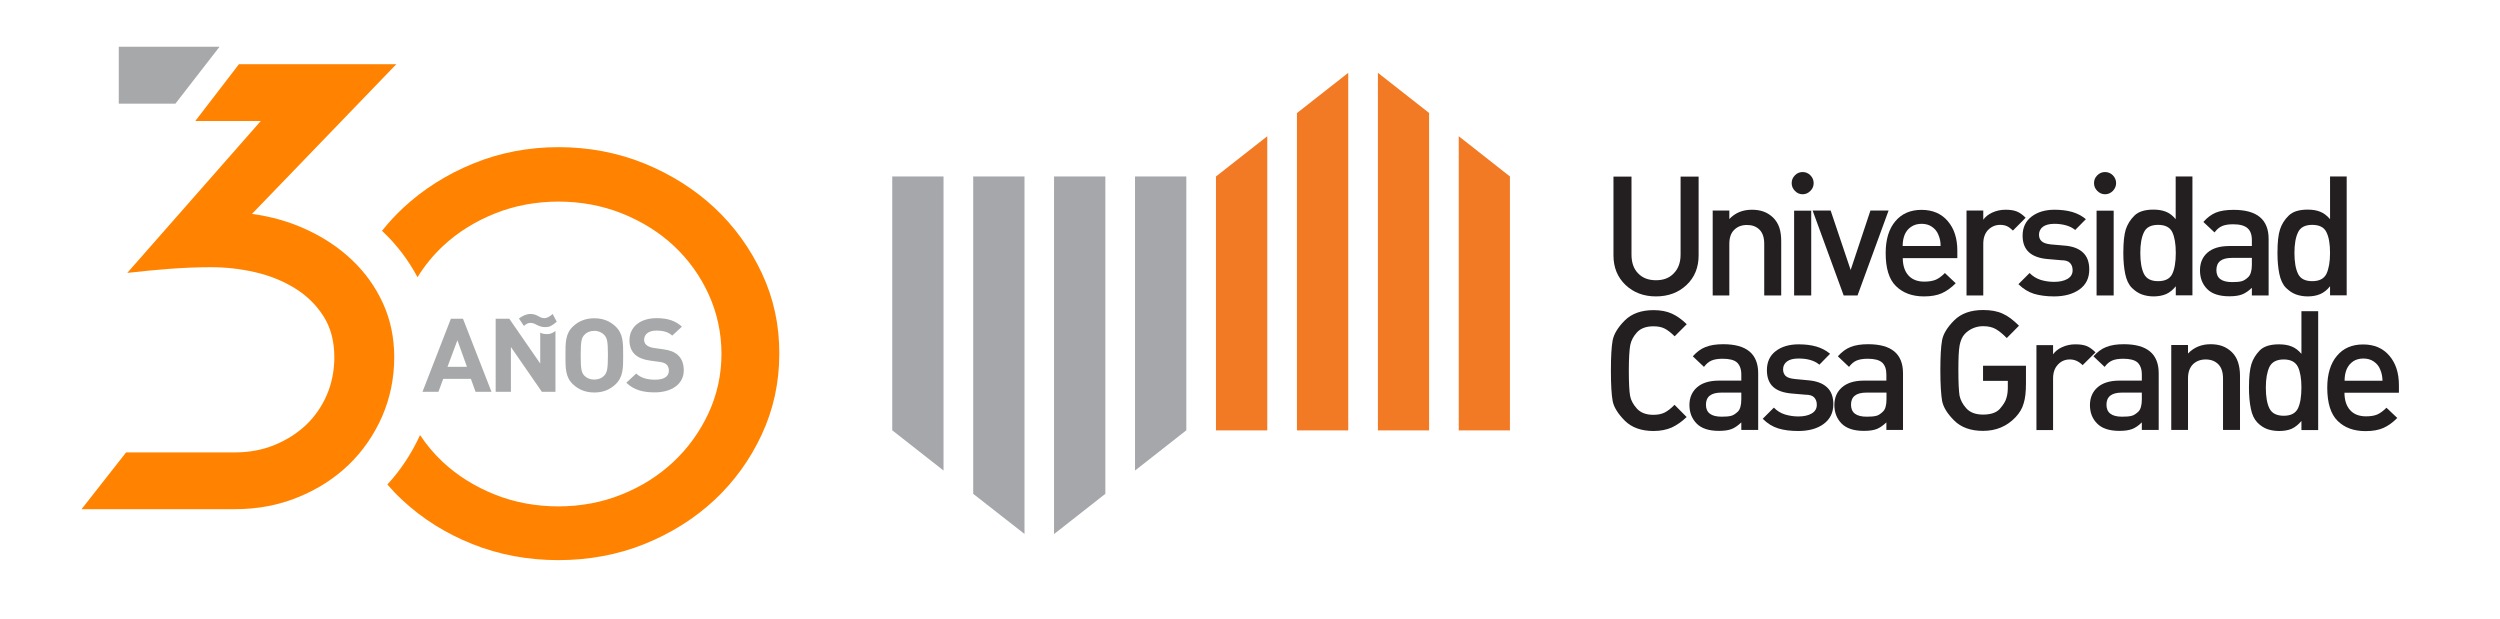 <?xml version="1.0" encoding="utf-8"?>
<!-- Generator: Adobe Illustrator 26.3.1, SVG Export Plug-In . SVG Version: 6.00 Build 0)  -->
<svg version="1.1" id="Layer_1" xmlns="http://www.w3.org/2000/svg" xmlns:xlink="http://www.w3.org/1999/xlink" x="0px" y="0px"
	 viewBox="0 0 2149.1 532" style="enable-background:new 0 0 2149.1 532;" xml:space="preserve">
<style type="text/css">
	.st0{fill:#A6A7AB;}
	.st1{fill:#F37A24;}
	.st2{fill:#231F20;}
	.st3{fill:#FF8300;}
	.st4{fill:#A7A8A9;}
</style>
<g>
	<g>
		<path class="st0" d="M906.1,459.1l44.1-34.6V151.7h-44.1V459.1z M975.7,151.7v252.8l44.1-34.6V151.7H975.7z M767,369.9l44.1,34.6
			V151.7H767V369.9z M836.6,424.5l44.1,34.5V151.7h-44.1V424.5z"/>
		<path class="st1" d="M1254,117.1V370h44V151.7L1254,117.1z M1114.9,370h44.1V62.6l-44.1,34.6V370z M1045.3,370h44.1V117.1
			l-44.1,34.6V370z M1184.5,370h44V97.1l-44-34.5V370z"/>
		<path class="st2" d="M1423.5,254.8c-10.5,0-19.2-3.3-26.1-9.8c-6.9-6.6-10.4-15-10.4-25.5v-67.7h15.5v67c0,6.8,1.8,12.2,5.6,16.1
			c3.8,4,8.9,6,15.4,6c6.5,0,11.6-1.9,15.4-6c3.9-4,5.8-9.3,5.8-16.1v-67h15.5v67.7c0,10.4-3.4,18.9-10.4,25.5
			C1442.9,251.5,1434.2,254.8,1423.5,254.8"/>
		<path class="st2" d="M1516.6,254v-44.4c0-5.5-1.4-9.5-4.1-12.2c-2.7-2.7-6.3-4-10.7-4c-4.4,0-8.1,1.3-10.9,4.1
			c-2.9,2.7-4.3,6.8-4.3,12.2V254h-14.3v-73h14.3v7.3c5.1-5.4,11.5-8,19.4-8c3.7,0,7.1,0.5,10.1,1.6c3,1.1,5.8,2.9,8.2,5.2
			c2.4,2.4,4.2,5.3,5.3,8.6c1.1,3.3,1.6,7.3,1.6,11.6V254H1516.6z"/>
		<path class="st2" d="M1549.6,167c-2.6,0-4.8-1-6.6-2.9c-1.9-1.9-2.8-4.1-2.8-6.7c0-2.6,0.9-4.8,2.8-6.7c1.8-1.9,4.1-2.8,6.6-2.8
			c2.6,0,4.8,0.9,6.7,2.8c1.8,1.9,2.8,4.1,2.8,6.7c0,2.6-0.9,4.8-2.8,6.7C1554.4,166,1552.2,167,1549.6,167 M1542.3,181.1h14.7V254
			h-14.7V181.1z"/>
		<polygon class="st2" points="1596.8,254 1584.9,254 1558.2,181 1573.7,181 1590.9,232.1 1607.9,181 1623.5,181 		"/>
		<path class="st2" d="M1635.7,221.7c0,6.4,1.6,11.4,4.8,15c3.2,3.6,7.8,5.4,13.7,5.4c4.1,0,7.3-0.6,9.8-1.6c2.5-1.1,5.2-3,7.9-5.8
			l9.3,8.8c-3.9,3.9-7.9,6.8-12,8.6c-4,1.8-9.2,2.7-15.3,2.7c-10.1,0-18.1-3-24-8.8c-6-5.8-8.9-15.3-8.9-28.5
			c0-11.7,2.8-20.8,8.3-27.3c5.5-6.6,13.1-9.8,22.5-9.8c9.5,0,17.1,3.2,22.6,9.7c5.5,6.4,8.2,14.9,8.2,25.3v6.5H1635.7z
			 M1666.2,201.6c-1.1-2.8-3-5-5.5-6.7c-2.5-1.7-5.4-2.5-8.8-2.5c-3.4,0-6.4,0.8-8.9,2.5c-2.5,1.6-4.3,3.8-5.6,6.7
			c-1.2,2.9-1.8,6.2-1.8,9.9h32.6C1668.3,208,1667.6,204.7,1666.2,201.6"/>
		<path class="st2" d="M1730.4,198.2c-1.7-1.6-3.3-2.9-5-3.7c-1.6-0.8-3.7-1.2-6-1.2c-4.1,0-7.5,1.5-10.4,4.4c-2.8,3-4.1,7-4.1,11.9
			V254h-14.4v-73h14.4v7.9c1.7-2.5,4.3-4.6,7.8-6.2c3.5-1.6,7.2-2.4,11.3-2.4c3.8,0,7,0.4,9.5,1.4c2.6,1,5.2,2.8,7.8,5.5
			L1730.4,198.2z"/>
		<path class="st2" d="M1765.7,254.8c-6.6,0-12.3-0.8-17.1-2.2c-4.8-1.5-9.3-4.2-13.5-8.3l9.6-9.6c2.7,2.8,5.9,4.7,9.5,5.9
			c3.6,1.1,7.5,1.7,11.5,1.7c4.7,0,8.5-0.8,11.5-2.5c3-1.7,4.5-4.2,4.5-7.5c0-2.7-0.8-4.8-2.3-6.3c-1.5-1.6-4-2.3-7.5-2.3l-11.6-1
			c-7.1-0.6-12.4-2.5-16.1-5.8c-3.6-3.3-5.5-8-5.5-14.3c0-7,2.6-12.5,7.7-16.4c5.1-3.9,11.7-5.9,19.7-5.9c5.6,0,10.7,0.6,15.2,1.9
			c4.5,1.3,8.4,3.4,11.8,6.2l-9.2,9.3c-2.1-1.8-4.8-3.1-7.9-4c-3.2-0.9-6.6-1.3-10-1.3c-4.3,0-7.6,0.9-9.8,2.5
			c-2.2,1.7-3.4,4-3.4,6.8c0,2.4,0.7,4.3,2.3,5.7c1.5,1.4,4.1,2.3,7.8,2.7l11.5,1c7.1,0.5,12.5,2.5,16.1,5.9
			c3.7,3.4,5.5,8.2,5.5,14.7c0,7.4-2.8,13.1-8.4,17.1C1782,252.8,1774.7,254.8,1765.7,254.8"/>
		<path class="st2" d="M1809.6,167c-2.6,0-4.8-1-6.7-2.9c-1.9-1.9-2.8-4.1-2.8-6.7c0-2.6,0.9-4.8,2.8-6.7c1.9-1.9,4.1-2.8,6.7-2.8
			c2.5,0,4.8,0.9,6.7,2.8c1.8,1.9,2.8,4.1,2.8,6.7c0,2.6-1,4.8-2.8,6.7C1814.4,166,1812.2,167,1809.6,167 M1802.3,181.1h14.7V254
			h-14.7V181.1z"/>
		<path class="st2" d="M1870.4,253.9v-7.8c-2.6,3.2-5.4,5.4-8.3,6.7c-3,1.3-6.7,2-10.8,2c-3.6,0-7-0.6-10.1-1.7
			c-3-1.1-5.9-3-8.6-5.7c-2.7-2.7-4.6-6.7-5.7-12c-1.1-5.3-1.6-11.3-1.6-18c0-9,0.7-15.7,2.1-20.2c1.5-4.4,3.9-8.4,7.4-11.8
			c3.4-3.5,9-5.2,16.4-5.2c4.2,0,7.7,0.6,10.7,1.8c3.1,1.2,5.8,3.3,8.4,6.4v-36.7h14.4v102.2H1870.4z M1855.2,193.3
			c-6.1,0-10.2,2.1-12.2,6.4c-2.1,4.3-3.1,10.2-3.1,17.7c0,7.8,1,13.7,3.1,18c2.1,4.2,6.1,6.3,12.2,6.3c6.1,0,10.2-2.1,12.2-6.3
			c2-4.2,3-10.2,3-18c0-7.7-1-13.6-3-17.8C1865.4,195.4,1861.3,193.3,1855.2,193.3"/>
		<path class="st2" d="M1935.8,254v-6.6c-2.8,2.7-5.6,4.6-8.4,5.7c-2.8,1.1-6.5,1.6-11,1.6c-8.6,0-15-2.1-19.1-6.3
			c-4.1-4.2-6.1-9.5-6.1-16c0-6.3,2.1-11.4,6.4-15.2c4.4-3.8,10.6-5.7,18.8-5.7h19.4v-5.1c0-4.7-1.3-8.2-3.8-10.3
			c-2.5-2.2-6.6-3.3-12.3-3.3c-4,0-7.1,0.5-9.4,1.5c-2.4,1-4.6,2.8-6.6,5.5l-9.6-9c3.3-3.8,7-6.5,10.9-8.1c4-1.6,9-2.3,15.2-2.3
			c20,0,30,8.3,30,25V254H1935.8z M1935.8,221.7h-17.3c-8.8,0-13.2,3.5-13.2,10.5c0,6.9,4.5,10.3,13.5,10.3c3.4,0,6.1-0.2,8-0.7
			c1.9-0.4,3.9-1.7,5.9-3.6c2-2,3.1-5.5,3.1-10.6V221.7z"/>
		<path class="st2" d="M2003,253.9v-7.8c-2.6,3.2-5.4,5.4-8.4,6.7c-3,1.3-6.6,2-10.8,2c-3.7,0-7-0.6-10.1-1.7c-3-1.1-5.9-3-8.6-5.7
			c-2.7-2.7-4.6-6.7-5.7-12c-1.1-5.3-1.6-11.3-1.6-18c0-9,0.7-15.7,2.2-20.2c1.4-4.4,3.9-8.4,7.4-11.8c3.5-3.5,8.9-5.2,16.4-5.2
			c4.2,0,7.8,0.6,10.7,1.8c3,1.2,5.9,3.3,8.5,6.4v-36.7h14.3v102.2H2003z M1987.7,193.3c-6.1,0-10.2,2.1-12.2,6.4
			c-2.1,4.3-3.1,10.2-3.1,17.7c0,7.8,1,13.7,3.1,18c2,4.2,6.1,6.3,12.2,6.3c6.1,0,10.1-2.1,12.2-6.3c2-4.2,3.1-10.2,3.1-18
			c0-7.7-1-13.6-3.1-17.8C1997.9,195.4,1993.8,193.3,1987.7,193.3"/>
		<path class="st2" d="M1421.5,370.5c-10.6,0-18.9-3-24.8-8.9c-5.9-6-9.4-11.6-10.4-16.9c-1-5.4-1.5-14.1-1.5-26.2
			c0-11.9,0.5-20.6,1.5-26c1.1-5.4,4.5-11.1,10.4-17c5.9-5.9,14.2-8.9,24.8-8.9c6.1,0,11.3,1,15.7,3c4.3,1.9,8.6,5,12.8,9.1
			l-10.4,10.4c-2.9-2.9-5.7-5.1-8.3-6.5c-2.6-1.4-5.8-2.1-9.9-2.1c-6.2,0-10.9,1.7-14.1,5.1c-3.1,3.4-5.1,7.1-5.9,11.2
			c-0.7,4.1-1.2,11.4-1.2,21.7c0,10.7,0.4,18,1.1,21.8c0.7,3.8,2.7,7.5,5.9,11c3.2,3.5,7.9,5.3,14.1,5.3c3.9,0,7.2-0.7,9.8-2
			c2.6-1.4,5.4-3.5,8.4-6.6l10.4,10.5c-4.1,3.9-8.3,6.9-12.8,9C1432.7,369.4,1427.5,370.5,1421.5,370.5"/>
		<path class="st2" d="M1496.9,369.7v-6.6c-2.8,2.7-5.5,4.6-8.3,5.7c-2.8,1.1-6.4,1.6-11,1.6c-8.6,0-15-2.1-19.1-6.3
			c-4.1-4.2-6.2-9.5-6.2-15.9c0-6.3,2.2-11.4,6.5-15.2c4.3-3.8,10.6-5.8,18.8-5.8h19.3v-5.2c0-4.7-1.3-8.1-3.7-10.4
			c-2.5-2.2-6.6-3.2-12.3-3.2c-4,0-7.1,0.5-9.5,1.5c-2.4,1-4.6,2.8-6.6,5.5l-9.6-9.1c3.3-3.7,7-6.5,11-8c4-1.6,9-2.4,15.2-2.4
			c20,0,30,8.3,30,25v48.7H1496.9z M1496.9,337.5h-17.2c-8.8,0-13.2,3.5-13.2,10.4c0,6.9,4.5,10.3,13.5,10.3c3.4,0,6.1-0.2,8-0.7
			c1.9-0.4,3.8-1.7,5.9-3.6c2-2,3-5.5,3-10.6V337.5z"/>
		<path class="st2" d="M1545.9,370.5c-6.6,0-12.3-0.7-17.2-2.2c-4.9-1.5-9.3-4.2-13.4-8.3l9.6-9.6c2.7,2.8,5.8,4.7,9.5,5.9
			c3.7,1.1,7.5,1.7,11.5,1.7c4.7,0,8.5-0.8,11.4-2.5c3-1.7,4.5-4.2,4.5-7.6c0-2.7-0.8-4.7-2.3-6.3c-1.5-1.6-4-2.3-7.5-2.3l-11.6-1
			c-7.1-0.6-12.5-2.4-16.1-5.7c-3.6-3.3-5.4-8.1-5.4-14.4c0-7,2.5-12.5,7.6-16.4c5.1-3.9,11.7-5.8,19.7-5.8c5.7,0,10.7,0.6,15.2,1.9
			c4.5,1.3,8.4,3.4,11.8,6.2l-9.2,9.4c-2.1-1.8-4.8-3.2-8-4.1c-3.2-0.9-6.5-1.2-9.9-1.2c-4.4,0-7.6,0.8-9.9,2.5
			c-2.3,1.7-3.4,4-3.4,6.8c0,2.4,0.8,4.3,2.2,5.7c1.5,1.4,4.1,2.2,7.8,2.6l11.5,1.1c7.1,0.6,12.4,2.5,16.1,5.9
			c3.7,3.3,5.6,8.2,5.6,14.6c0,7.4-2.8,13-8.4,17.1C1562.2,368.5,1554.8,370.5,1545.9,370.5"/>
		<path class="st2" d="M1621.6,369.7v-6.6c-2.8,2.7-5.6,4.6-8.3,5.7c-2.8,1.1-6.5,1.6-11.1,1.6c-8.6,0-14.9-2.1-19.1-6.3
			c-4.1-4.2-6.2-9.5-6.2-15.9c0-6.3,2.2-11.4,6.5-15.2c4.4-3.8,10.6-5.8,18.8-5.8h19.4v-5.2c0-4.7-1.2-8.1-3.7-10.4
			c-2.6-2.2-6.6-3.2-12.3-3.2c-3.9,0-7.1,0.5-9.5,1.5c-2.4,1-4.6,2.8-6.6,5.5l-9.6-9.1c3.3-3.7,7-6.5,10.9-8c4-1.6,9-2.4,15.1-2.4
			c20.1,0,30,8.3,30,25v48.7H1621.6z M1621.6,337.5h-17.2c-8.8,0-13.2,3.5-13.2,10.4c0,6.9,4.5,10.3,13.5,10.3
			c3.5,0,6.1-0.2,8.1-0.7c1.9-0.4,3.8-1.7,5.8-3.6c2.1-2,3.1-5.5,3.1-10.6V337.5z"/>
		<path class="st2" d="M1732.6,358.7c-7.4,7.8-16.7,11.7-27.9,11.7c-10.6,0-18.9-3-24.8-8.9c-6-6-9.4-11.6-10.4-16.9
			c-0.9-5.4-1.5-14.1-1.5-26.2c0-11.9,0.5-20.6,1.5-26c1-5.4,4.5-11.1,10.4-17c5.9-5.9,14.2-8.9,24.8-8.9c6.7,0,12.3,1,16.8,3.1
			c4.6,2,9.2,5.5,14.1,10.4l-10.5,10.6c-3.5-3.6-6.8-6.2-9.6-7.8c-2.9-1.6-6.4-2.4-10.8-2.4c-3,0-5.8,0.6-8.5,1.7
			c-2.7,1.2-5.2,2.8-7.3,5.1c-2.1,2.3-3.5,5.5-4.3,9.5c-0.8,4.1-1.1,11.3-1.1,21.6c0,10.7,0.4,18,1,21.8c0.8,3.8,2.7,7.5,5.9,11
			c3.2,3.5,8,5.3,14.3,5.3c6.7,0,11.6-1.7,14.5-5c2.9-3.4,4.9-6.4,5.6-9.3c0.9-2.8,1.2-5.9,1.2-9.1v-5.6h-21.3v-13h36.9v15.3
			c0,7.1-0.6,12.8-2,17.1C1738.4,351.2,1736,355.1,1732.6,358.7"/>
		<path class="st2" d="M1790.3,313.9c-1.6-1.6-3.3-2.8-5-3.6c-1.7-0.8-3.6-1.3-6-1.3c-4.1,0-7.6,1.5-10.3,4.5
			c-2.8,3-4.1,6.9-4.1,11.9v44.3h-14.3v-73h14.3v7.9c1.7-2.5,4.3-4.6,7.8-6.2c3.5-1.6,7.3-2.4,11.3-2.4c3.9,0,7,0.4,9.6,1.4
			c2.5,1,5.1,2.8,7.8,5.5L1790.3,313.9z"/>
		<path class="st2" d="M1841.2,369.7v-6.6c-2.7,2.7-5.5,4.6-8.3,5.7c-2.8,1.1-6.5,1.6-11,1.6c-8.6,0-15-2.1-19.1-6.3
			c-4.2-4.2-6.2-9.5-6.2-15.9c0-6.3,2.2-11.4,6.5-15.2c4.3-3.8,10.6-5.8,18.8-5.8h19.3v-5.2c0-4.7-1.3-8.1-3.7-10.4
			c-2.5-2.2-6.6-3.2-12.3-3.2c-3.9,0-7.1,0.5-9.4,1.5c-2.4,1-4.6,2.8-6.6,5.5l-9.6-9.1c3.4-3.7,7-6.5,11-8c4-1.6,9-2.4,15.1-2.4
			c20,0,30,8.3,30,25v48.7H1841.2z M1841.2,337.5h-17.2c-8.8,0-13.2,3.5-13.2,10.4c0,6.9,4.5,10.3,13.4,10.3c3.5,0,6.2-0.2,8.1-0.7
			c1.9-0.4,3.8-1.7,5.9-3.6c2-2,3-5.5,3-10.6V337.5z"/>
		<path class="st2" d="M1911,369.7v-44.4c0-5.5-1.4-9.5-4.1-12.2c-2.7-2.7-6.3-4.1-10.8-4.1c-4.4,0-8.1,1.4-10.9,4.1
			c-2.8,2.8-4.3,6.8-4.3,12.1v44.4h-14.4v-73h14.4v7.3c5.1-5.3,11.5-8,19.4-8c3.7,0,7.1,0.5,10.1,1.6c3,1.1,5.8,2.9,8.2,5.2
			c2.4,2.4,4.2,5.3,5.3,8.7c1.1,3.3,1.7,7.2,1.7,11.6v46.6H1911z"/>
		<path class="st2" d="M1978.4,369.6v-7.7c-2.6,3.1-5.4,5.3-8.4,6.7c-3,1.3-6.6,1.9-10.9,1.9c-3.6,0-7-0.6-10-1.6
			c-3-1.1-6-3-8.6-5.7c-2.6-2.7-4.6-6.7-5.6-12c-1.1-5.3-1.6-11.3-1.6-18.1c0-8.9,0.7-15.6,2.1-20.1c1.4-4.5,3.9-8.4,7.3-11.9
			c3.5-3.4,8.9-5.1,16.4-5.1c4.2,0,7.8,0.6,10.8,1.8c3.1,1.2,5.9,3.3,8.5,6.4v-36.7h14.4v102.2H1978.4z M1963.2,309
			c-6.1,0-10.2,2.2-12.3,6.4c-2,4.3-3.1,10.1-3.1,17.7c0,7.8,1,13.8,3.1,18c2.1,4.2,6.2,6.3,12.3,6.3c6.1,0,10.1-2.1,12.2-6.3
			c2-4.2,3-10.2,3-18c0-7.6-1-13.5-3-17.7C1973.3,311.2,1969.3,309,1963.2,309"/>
		<path class="st2" d="M2015.4,337.5c0,6.4,1.6,11.4,4.8,15c3.2,3.6,7.8,5.4,13.7,5.4c3.9,0,7.2-0.5,9.7-1.6c2.5-1.1,5.1-3,7.9-5.8
			l9.3,8.8c-3.9,3.9-7.9,6.8-12,8.6c-4.1,1.8-9.1,2.7-15.3,2.7c-10.1,0-18-2.9-24-8.8c-5.9-5.8-8.9-15.3-8.9-28.6
			c0-11.6,2.8-20.8,8.3-27.3c5.5-6.6,13-9.8,22.5-9.8c9.6,0,17.1,3.2,22.6,9.7c5.5,6.4,8.2,14.9,8.2,25.3v6.5H2015.4z M2046,317.4
			c-1.1-2.8-3-5-5.5-6.7c-2.5-1.7-5.5-2.5-8.8-2.5c-3.4,0-6.4,0.8-8.8,2.4c-2.5,1.7-4.3,3.9-5.6,6.8c-1.2,2.9-1.8,6.1-1.8,9.9h32.6
			C2048,323.7,2047.4,320.4,2046,317.4"/>
	</g>
</g>
<g>
	<g>
		<path class="st3" d="M655,235c-10-21.4-23.7-40.4-40.7-56.3c-17-15.9-37.3-28.7-60.2-38.1c-22.9-9.3-47.8-14.1-73.9-14.1
			c-25.8,0-50.5,4.7-73.4,14.1c-22.9,9.3-43.1,22.2-60.2,38.1c-6.6,6.1-12.6,12.7-18.2,19.7c0.3,0.3,0.6,0.6,0.9,0.9
			c12,11.4,21.9,24.5,29.6,39c6.1-9.9,13.4-18.8,21.9-26.8c12.6-11.8,27.7-21.2,44.7-28c17-6.8,35.4-10.2,54.6-10.2
			c19.2,0,37.6,3.4,54.6,10.2c17,6.8,32.1,16.2,44.7,28c12.6,11.8,22.7,25.9,29.9,41.8c7.2,15.9,10.9,33,10.9,51
			c0,17.9-3.8,35.1-11.2,51c-7.4,15.9-17.6,30-30.2,41.8c-12.6,11.8-27.6,21.3-44.5,28c-16.8,6.8-35.1,10.2-54.4,10.2
			c-19.2,0-37.6-3.4-54.6-10.2c-17-6.8-32.1-16.2-44.7-28c-7.4-6.9-13.9-14.7-19.5-23.1c-7.2,15.7-16.6,30-28.1,42.5
			c4.1,4.7,8.3,9.2,12.9,13.4c17,15.9,37.3,28.7,60.2,37.8c22.9,9.2,47.8,13.8,73.9,13.8c26.1,0,51-4.6,73.9-13.8
			c22.9-9.2,43.1-21.9,60.2-37.8c17-15.9,30.8-34.9,40.7-56.3c10-21.4,15.1-44.7,15.1-69.2C670.1,279.7,665,256.4,655,235z"/>
	</g>
	<polygon class="st4" points="102.1,40.2 102.1,89.1 150.8,89.1 188.7,40.2 	"/>
	<g>
		<path class="st4" d="M408.8,336.8l-4-11.1H381l-4.1,11.1h-13.7l24.4-62.8H398l24.5,62.8H408.8z M393.2,292.5l-8.5,22.8h16.7
			L393.2,292.5z"/>
		<path class="st4" d="M446.1,273.8c2.9-2.3,6.7-3.9,9.6-3.9c2.8,0,4.6,0.5,7.3,2c1.9,1.1,3.3,1.6,5.2,1.6c1.6,0,4.5-1.3,6.9-3.6
			l3.5,6.7c-4.7,3.9-6.4,4.6-10,4.6c-2.7,0-4.6-0.6-7.3-2c-1.8-1-3.4-1.6-5.3-1.6c-1.6,0-3.1,0.3-5.6,2.6L446.1,273.8z"/>
		<g>
			<path class="st4" d="M469.9,287.2c-2.1,0-3.7-0.4-5.5-1.2v26.5L437.8,274h-11.7v62.8h13.1v-38.5l26.6,38.5h11.7v-52.3
				C474.5,286.7,472.8,287.2,469.9,287.2z"/>
			<path class="st4" d="M464.4,284.5L464.4,284.5C464.4,284.5,464.4,284.5,464.4,284.5z"/>
		</g>
		<path class="st4" d="M529,330.5c-4.7,4.4-10.5,6.9-18.1,6.9s-13.5-2.5-18.2-6.9c-6.8-6.3-6.6-14.2-6.6-25c0-10.8-0.2-18.7,6.6-25
			c4.7-4.4,10.6-6.9,18.2-6.9s13.4,2.5,18.1,6.9c6.8,6.3,6.7,14.2,6.7,25C535.7,316.3,535.8,324.1,529,330.5z M519.3,287.8
			c-1.9-2-4.8-3.4-8.4-3.4c-3.6,0-6.6,1.3-8.5,3.4c-2.5,2.6-3.2,5.6-3.2,17.6s0.7,15,3.2,17.6c1.9,2,4.9,3.3,8.5,3.3
			c3.6,0,6.5-1.3,8.4-3.3c2.5-2.6,3.3-5.6,3.3-17.6S521.9,290.4,519.3,287.8z"/>
		<path class="st4" d="M562.9,337.3c-10.2,0-17.9-2-24.5-8.3l8.5-7.9c4.2,4,10,5.3,16.2,5.3c7.7,0,11.9-2.7,11.9-7.8
			c0-2.2-0.7-4.1-2.1-5.3c-1.3-1.1-2.8-1.8-5.9-2.2l-8.1-1.1c-5.8-0.8-10-2.5-13-5.2c-3.2-3-4.8-7.1-4.8-12.3c0-11.2,8.9-19,23.4-19
			c9.2,0,15.9,2.1,21.7,7.3l-8.3,7.7c-4.2-3.8-9.3-4.3-13.8-4.3c-7,0-10.4,3.6-10.4,7.9c0,1.6,0.6,3.3,2,4.5
			c1.3,1.1,3.5,2.1,6.2,2.5l7.9,1.1c6.1,0.8,10,2.4,12.8,4.9c3.6,3.2,5.2,7.8,5.2,13.3C587.8,330.5,576.9,337.3,562.9,337.3z"/>
	</g>
	<path class="st3" d="M216.6,183.9c16.6,2.2,32.4,6.7,47.2,13.6c14.9,6.9,27.9,15.6,39.1,26.3c11.2,10.7,20,23,26.4,37.1
		c6.4,14.1,9.6,29.5,9.6,46.1c0,18.1-3.5,35.1-10.4,51c-7,15.9-16.5,29.7-28.7,41.5c-12.2,11.7-26.7,21.1-43.5,27.9
		c-16.8,6.9-34.9,10.3-54.2,10.3H70.1l38.3-48.8h93.7c12.4,0,23.8-2.2,34.2-6.5c10.4-4.3,19.4-10.1,27-17.3
		c7.5-7.2,13.4-15.8,17.7-25.7c4.2-9.9,6.4-20.7,6.4-32.3c0-13.7-3.1-25.5-9.3-35.2c-6.2-9.8-14.4-17.8-24.6-24.1
		c-10.2-6.3-21.6-10.9-34.2-13.8c-12.6-2.9-25.2-4.3-38-4.3c-11.6,0-23.4,0.5-35.4,1.4c-12,0.9-24.2,2.1-36.5,3.5l114.8-130.6h-56.3
		l37.5-48.8h135.3L216.6,183.9z"/>
</g>
</svg>
